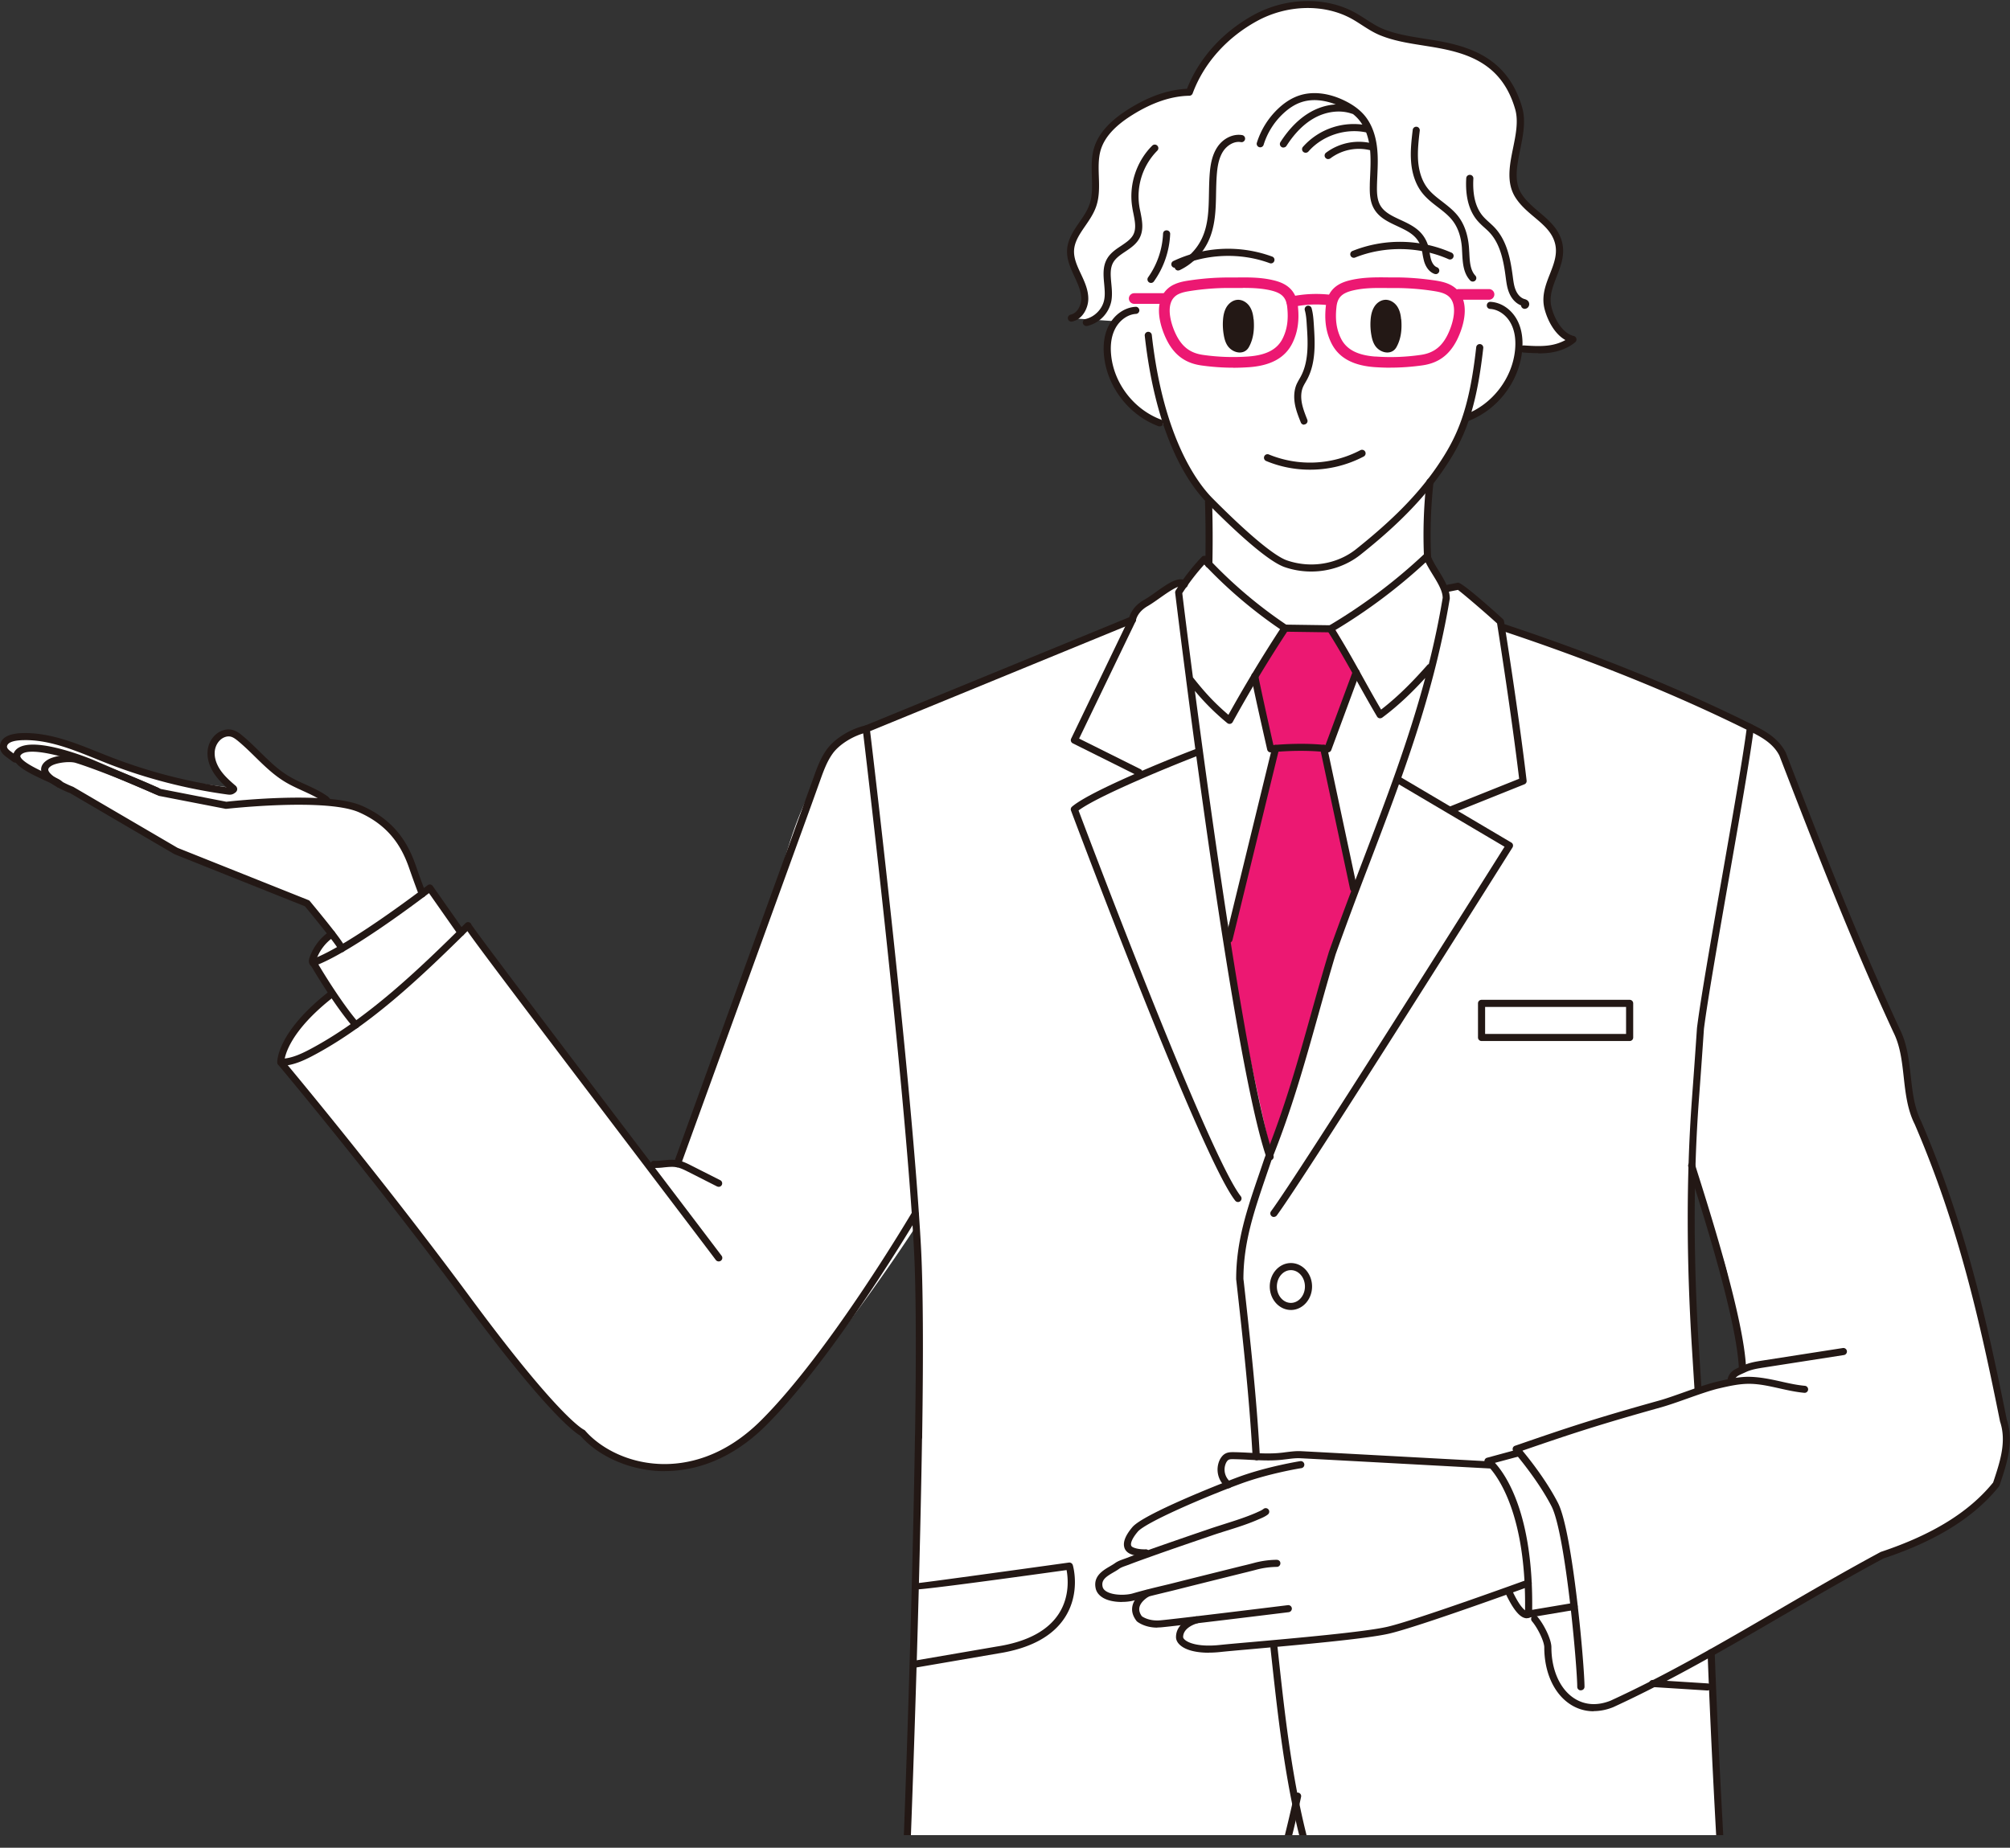 <svg width="149" height="137" fill="none" xmlns="http://www.w3.org/2000/svg"><rect width="100%" height="100%" fill="#333333" stroke="none"/><g clip-path="url(#clip0_18740_14596)"><path d="M148.515 105.326c-1.583-7.883-3.167-14.714-6.333-22.071-1.056-2.102-.528-4.73-1.583-6.832-3.167-6.831-5.805-13.663-8.444-20.494a2.285 2.285 0 00-.222-.368c-.026-.037-.058-.068-.084-.105-.058-.074-.111-.147-.174-.216l-.111-.11c-.058-.058-.116-.12-.179-.173-.043-.037-.09-.069-.132-.105a4.78 4.78 0 00-.185-.147 1.553 1.553 0 00-.153-.1 3.359 3.359 0 00-.174-.116c-.058-.037-.116-.068-.169-.1l-.158-.094a38.546 38.546 0 01-.206-.11 2.281 2.281 0 01-.122-.064c-.1-.052-.2-.1-.295-.147h-.005a.678.678 0 00-.375-.357c-.454-.179-1.108-.431-1.889-.736-5.542-2.601-11.162-4.703-15.959-6.3-.137-.059-.232-.095-.28-.122l.159.626a.538.538 0 01-.08-.037 53.103 53.103 0 00-.147-.93v-.021c-1.093-1.004-3.024-2.649-3.103-2.633l-.755.152.016.778c-.053-.026-.106-.058-.159-.079-.005-.02-.015-.042-.021-.063-.042-.541-.332-1.077-.654-1.613-.1-.2-.206-.405-.327-.63a.635.635 0 00-.143-.169c-.084-.157-.169-.315-.232-.473l.053-1.692c.074-1.413.184-2.822.343-4.225.169-.22.338-.441.491-.667.907-1.325 1.567-2.544 2.063-4.157l-.079.363c2.084-.778 3.641-2.79 3.863-4.993 0-.042 0-.089.005-.13l.375.025c.628.037 1.256.08 1.879 0 .622-.078 1.287-.315 1.767-.725-.955-.226-1.588-1.345-1.831-2.291-.464-1.787 1.267-3.19.744-4.96-.443-1.504-2.074-2.06-2.929-3.38-1.192-1.834.607-4.403 0-6.5-1.002-3.458-3.588-4.283-5.863-4.709-1.435-.268-2.934-.383-4.285-.93-.755-.305-1.398-.83-2.111-1.224-2.216-1.225-5.06-1.04-7.277.184-2.217 1.224-3.995 3.126-4.871 5.491-1.557.027-3.056.641-4.37 1.472-1.071.672-2.106 1.555-2.46 2.769-.395 1.356.138 2.87-.337 4.194-.422 1.16-1.573 2.054-1.636 3.284-.031.63.232 1.23.502 1.797.269.568.548 1.161.548 1.792 0 .63-.374 1.308-.992 1.44l1.214.084-.1.252c.195-.047.38-.12.554-.22l1.636.11a2.44 2.44 0 00-.28.41c-.348.651-.417 1.413-.343 2.149.222 2.202 1.779 4.22 3.863 4.992l-.016-.068c.185.126.38.205.586.231.11.331.227.647.348.946.021.053.043.1.058.147a19.203 19.203 0 00.38.883c.111.242.222.473.338.694.01.026.027.052.037.079.264.504.528.95.786 1.345.011.01.016.026.027.037.116.178.237.341.353.499.021.031.048.058.069.09.106.136.211.267.317.393.02.021.037.048.058.069.121.136.237.268.348.383-.005.967-.016 1.94-.021 2.906 0 .216 0 .431-.01.647 0-.536.005-1.072 0-1.608 0-.61-.016-1.22-.032-1.83v4.068c-.016.153-.032.31-.058.463-.09-.09-.174-.174-.259-.263a16.203 16.203 0 00-1.493 1.844.4.4 0 00-.227-.094c-.132-.01-.29.031-.465.105-.633.273-1.488 1.009-2.126 1.371-.935.526-1.014 1.251-1.014 1.251l-19.732 8.093c-.96.215-2.142.883-2.712 1.676-.438.61-.692 1.32-.945 2.023l-.032.084c-.918 1.545-1.578 3.269-2.11 4.993-.417 1.345-.771 2.711-1.167 4.062l-7.024 19.364-2.237.032c-4.703-6.2-13.3-17.536-13.3-17.652-.168.169-.342.337-.511.505l-2.306-3.295s-.212.163-.57.43c0 0-.275-.703-.729-1.996-.454-1.298-1.303-3.158-3.847-4.283-.575-.257-1.404-.41-2.338-.494-.052-.047-.1-.09-.137-.126.01-.02.01-.042 0-.02h-.021s-.016-.017-.026-.022c-.01-.031-.016-.063-.043-.084-.886-.636-1.968-.946-2.897-1.513-1.309-.794-2.264-2.04-3.446-3.006-.2-.163-.412-.326-.665-.379a.996.996 0 00-.512.032c-.538.168-.907.71-.97 1.272-.064.562.147 1.124.464 1.587.306.441.707.809 1.113 1.161 0 .005-.01.01-.01.016l-4.618-.615a38.73 38.73 0 01-4.507-1.44c-2.048-.799-4.111-1.787-6.312-1.76-.485 0-1.461.057-1.53.704a.506.506 0 00.121.362c.08.1.19.184.296.263.148.11.295.22.448.331l.19.026c.343.589 1.847 1.21 2.623 1.572.148.105.306.2.465.284.475.262.923.43.923.43l7.7 4.51 9.736 3.888s1.072 1.298 1.832 2.275a3.696 3.696 0 00-1.399 1.813c-.042.116-.068.258.021.342l.016-.021c.074.126.686 1.177 1.483 2.36l-.132-.048c-3.831 2.985-3.763 5.066-3.763 5.066s7.109 8.466 13.87 17.625c6.76 9.16 8.501 9.853 8.501 9.853 2.285 2.659 8.243 4.42 13.42-.736 4.708-4.687 10.196-12.937 11.151-14.398.053-.042.1-.084.153-.126v.052c.032.468.058.92.08 1.356.174 3.184.179 8.261.09 14.141-.28 17.641-1.352 42.545-1.579 45.43l-.295 2.722a.532.532 0 00.533.588h.411a90.76 90.76 0 004.222-.194c.1.32.211.636.338.946l-.903-.715 1.193 42.219c.396 14.03 1.193 46.832 1.193 46.832v45.451s.01 0 .031.005h.016c.185.047.987.236 2.338.415-.148.447-.38.92-.633 1.414l.274-1.046c-.206.762-.59 1.561-1.087 2.359-.253-.01-.512-.01-.775-.005l.675.168a20.875 20.875 0 01-1.742 2.328c-.232-.021-.47-.047-.717-.063l.623.174a36.208 36.208 0 01-2.254 2.38c-.206 0-.412-.01-.617 0l.5.116a47.704 47.704 0 01-1.762 1.623 15.09 15.09 0 01-3.752 2.402c-6.644 3.001-6.533 7.178-6.533 7.178l-.412-.01v1.335c.122.084 14.967 3.142 20.708-.899 0 0 1.478-.836 3.731-3.584l-.722.095c.042-.032.084-.063.131-.095 3.964-.284 7.505-1.161 8.529-1.545.717-.268.796-2.638.796-2.638-.321-12.065-1.82-10.342-1.82-10.342-.058.027-.111.048-.164.069-.068-.505-.126-1.015-.1-1.514.343-.042.686-.089 1.04-.142.02 0 .037-.005.058-.01.364-.053.728-.111 1.102-.174v-.036c0-.053.006-.148.011-.295.021-.583.074-1.907.148-3.794.016-.473.037-.977.058-1.519.053-1.345.116-2.895.18-4.598.026-.683.052-1.387.084-2.117.031-.731.058-1.482.09-2.25l.3-7.372c.016-.431.037-.862.053-1.298.143-3.479.296-7.105.449-10.694.02-.447.037-.899.058-1.345.311-7.158.622-14.079.897-19.297.032-.651.068-1.277.1-1.876a296.844 296.844 0 01.348-5.56c.011-.152.027-.31.037-.473 0-.052.01-.11.016-.162.01-.111.021-.226.027-.342.005-.074.01-.147.02-.221.011-.105.017-.215.027-.326.005-.078.016-.157.021-.236l.032-.373c.005-.074.01-.142.02-.216.011-.136.027-.273.038-.415.005-.073.016-.147.021-.226.01-.147.026-.294.042-.446.005-.074.01-.148.021-.221.016-.153.027-.315.042-.473.006-.079.016-.158.022-.237.016-.178.031-.367.052-.551l.016-.184c.021-.237.043-.473.069-.72l.031-.315.048-.484c.01-.095.016-.194.026-.294.016-.179.032-.358.053-.541.01-.085.016-.174.027-.258.02-.2.037-.394.058-.599.005-.079.015-.163.02-.242.022-.21.043-.425.059-.636.01-.084.016-.168.026-.252.021-.247.048-.489.069-.741 0-.037.005-.068.01-.105.09-.93.18-1.886.28-2.874v-.042l.095-.952c0-.042.01-.084.01-.126.027-.257.053-.52.074-.777.011-.116.022-.237.037-.353.022-.231.048-.462.069-.693l.032-.31c.026-.252.047-.51.073-.762 0-.053.011-.105.016-.153.032-.31.064-.62.09-.93 0-.042.01-.084.01-.121l.096-.94c0-.037.005-.069.01-.105.137-1.403.28-2.828.422-4.257l.016-.163c.032-.299.058-.599.09-.898 0-.042.01-.084.01-.121a9090.938 9090.938 0 012.486-24.467c.09-.016.174-.037.259-.058.031.368.068.741.105 1.124.01.09.016.184.027.274.026.31.058.62.084.94 0 .037.005.074.01.111.17 1.828.354 3.82.539 5.88 0 .037.005.073.01.11.064.668.122 1.346.185 2.029 0 .021 0 .042.005.063l.127 1.408v.021c.063.678.121 1.361.185 2.044.005.079.016.153.02.231.08.904.165 1.808.244 2.702.005.073.015.147.021.226.016.152.026.304.042.451.011.09.016.179.026.268.016.153.027.305.043.458.005.073.015.152.021.226.016.189.031.378.052.562v.016c.043.446.08.893.117 1.329l.015.189c.201 2.249.386 4.388.549 6.296.011.152.027.299.037.452 0 .052.011.105.011.152l.079.957c0 .057.01.115.016.168.01.142.021.278.037.415 0 .026 0 .058.005.084.011.142.021.284.037.426 0 .036.005.068.01.105l.032.373c0 .047.005.094.011.142.01.105.016.205.026.304 0 .058.011.121.016.179.01.11.016.221.026.326 0 .042.006.084.011.121.01.105.016.205.026.305 0 .052.011.105.011.152a3.2 3.2 0 00.021.247c0 .058.01.121.016.179l.016.226c0 .063.01.12.015.178 0 .063.011.126.016.189 0 .058.011.121.011.179 0 .068.01.132.016.195 0 .047.005.094.01.141 0 .064.011.127.016.19 0 .047.005.094.011.136 0 .058.005.111.01.168 0 .048.005.09.011.137 0 .047.005.095.01.142 0 .042.005.084.011.126 0 .042.005.089.01.131 0 .042 0 .079.006.116 0 .037 0 .074.005.11 0 .037 0 .069.005.105v.642c-.2.788 2.977 38.335 2.38 48.414l1.193 27.468s.649.163 1.842.373c0 .058-.006.121-.006.178-.015.494-.037.988-.058 1.482a9.068 9.068 0 01-.496-.205s-1.498-1.723-1.82 10.342c0 0 .079 2.37.796 2.638 1.024.384 4.571 1.261 8.534 1.545.042.032.084.063.132.095l-.718-.095c2.254 2.743 3.731 3.584 3.731 3.584 5.742 4.041 20.582.978 20.708.899v-1.335l-.411.01s.111-4.177-6.534-7.178a15.222 15.222 0 01-3.752-2.401 89.185 89.185 0 01-1.799-1.619l.538-.121c-.222-.005-.443 0-.665 0a34.792 34.792 0 01-2.311-2.354l.723-.205a18.99 18.99 0 00-.839.074c-.27-.31-.523-.62-.771-.941-.011-.016-.026-.032-.037-.047-.248-.321-.48-.647-.691-.978a10.142 10.142 0 00-.18-.362l.729-.184c-.28-.006-.549 0-.818.01a5.745 5.745 0 01-.206-.457c-.185-.473-.29-.983-.422-1.471.369-.011.738-.021 1.118-.037.048 0 .095 0 .143-.005.396-.016.791-.032 1.193-.058 0 0 .791-56.518 1.588-73.712.792-17.194 1.583-64.127 1.583-64.127l-.612.137-.032-.179 1.942.132c.053 0 .106 0 .159-.011h.053a.788.788 0 00.833-.82c-.005-.131-.005-.273-.005-.452-.528-11.035-1.045-17.735-1.467-29.023 4.201-2.354 8.343-4.903 12.697-7.236 3.167-1.051 6.333-2.627 8.444-5.255.528-1.576 1.055-3.153.528-4.729l-.037.026zm-19.379-3.805c-.19.494-.701.731-1.155.925-.708.3-1.43.531-2.132.841.084-1.529-.048-3.059-.19-4.583a102.653 102.653 0 01-.433-9.106v-1.156c0-.29-.021-.736.074-1.088a.804.804 0 01.227-.405c.475 1.55.96 3.08 1.546 4.572.554 1.408 1.193 3.148 1.193 4.677.068.652.095 1.314.232 1.955.174.835.528 1.623.67 2.464.053.3.074.615-.037.899l.005.005z" fill="#fff"/><path d="M93.156 49.938l2.227-3.547h3.435l1.842 3.285-2.084 5.628h-.328l2.212 10.378-6.28 19.66s-3.214-14.195-3.146-15.882l3.652-14.151-.364.037-1.166-5.402v-.006zm-6.824-27.41h-2.254a.398.398 0 01-.395-.394c0-.216.179-.394.395-.394h2.254c.216 0 .396.178.396.394 0 .215-.18.394-.396.394z" fill="#EC1872"/><path d="M91.409 27.263c-.786 0-1.578-.058-2.359-.168-1.177-.168-1.99-.762-2.549-1.866-.211-.415-.865-1.855-.454-3.037a1.847 1.847 0 011.014-1.11c.364-.167.749-.236 1.108-.288.97-.147 1.952-.22 2.908-.22h.511c.892-.011 1.816-.022 2.734.188.802.179 1.742.563 1.89 1.929.115 1.067-.011 1.934-.396 2.727-.533 1.099-1.584 1.687-3.22 1.808-.395.026-.791.042-1.187.042v-.005zm.723-5.912h-1.05c-.918 0-1.858.073-2.792.215-.306.048-.623.1-.892.226a1.08 1.08 0 00-.601.652c-.248.71.068 1.75.411 2.422.444.868 1.045 1.314 1.958 1.446 1.119.162 2.254.2 3.372.12 1.346-.1 2.159-.53 2.56-1.366.322-.667.422-1.377.322-2.301-.08-.726-.412-1.052-1.272-1.246-.665-.147-1.33-.173-2.021-.173l.005.005zm18.249.872h-2.254a.398.398 0 01-.396-.394c0-.215.18-.394.396-.394h2.254c.216 0 .395.179.395.394a.397.397 0 01-.395.394z" fill="#EC1872"/><path d="M103.087 27.263c-.396 0-.792-.016-1.187-.042-1.636-.121-2.687-.71-3.22-1.808-.385-.793-.512-1.66-.395-2.727.147-1.366 1.087-1.75 1.889-1.929.918-.205 1.842-.2 2.734-.189h.511c.956 0 1.937.079 2.908.22.359.053.744.122 1.108.29.497.231.84.604 1.014 1.108.411 1.183-.243 2.623-.454 3.038-.565 1.104-1.372 1.697-2.549 1.865-.781.11-1.573.169-2.359.169v.005zm-1.129-.83c1.118.084 2.253.042 3.372-.121.913-.132 1.514-.578 1.958-1.445.343-.678.659-1.713.411-2.423-.105-.3-.3-.515-.601-.652-.269-.126-.591-.178-.892-.226a18.651 18.651 0 00-2.792-.21h-.517c-.887-.01-1.72-.02-2.554.168-.86.195-1.198.52-1.272 1.246-.1.925 0 1.634.322 2.302.4.83 1.219 1.266 2.559 1.366l.006-.005z" fill="#EC1872"/><path d="M95.763 22.77a.39.39 0 01-.385-.31.394.394 0 01.306-.468 9.075 9.075 0 013.06-.12c.217.03.37.225.338.44a.395.395 0 01-.443.337 8.044 8.044 0 00-2.792.11.467.467 0 01-.084.01z" fill="#EC1872"/><path d="M87.345 20.058a.262.262 0 01-.116-.5 3.952 3.952 0 001.863-1.875c.486-1.025.507-2.17.528-3.379.01-.515.02-1.05.068-1.576.053-.552.17-1.267.576-1.855.438-.636 1.182-.978 1.836-.852a.265.265 0 01-.095.52c-.522-.104-1.034.248-1.303.631-.338.489-.438 1.114-.486 1.603-.047.504-.058 1.025-.069 1.534-.02 1.214-.047 2.465-.58 3.595a4.489 4.489 0 01-2.11 2.123.288.288 0 01-.117.026l.005.005zm-2.02.92a.276.276 0 01-.153-.047.266.266 0 01-.064-.368 6.044 6.044 0 001.108-3.232c.006-.147.106-.258.275-.252a.26.26 0 01.253.273 6.542 6.542 0 01-1.208 3.516.26.26 0 01-.217.11h.006zm-4.793 3.195a.27.27 0 01-.258-.205.264.264 0 01.2-.315c.676-.158 1.246-.741 1.378-1.42.074-.367.037-.766 0-1.181-.058-.636-.121-1.293.221-1.877.249-.425.65-.693 1.04-.95.375-.253.728-.49.903-.836.227-.452.116-.999 0-1.577a7.065 7.065 0 01-.085-.462c-.264-1.634.306-3.38 1.483-4.551a.262.262 0 01.375 0 .26.26 0 010 .373 4.806 4.806 0 00-1.335 4.094c.02.147.052.294.084.441.127.641.259 1.298-.047 1.913-.238.473-.665.762-1.082 1.04-.354.237-.686.463-.876.784-.259.44-.206.982-.153 1.56.042.436.084.888 0 1.335a2.383 2.383 0 01-1.779 1.829c-.021 0-.042.005-.058.005h-.01z" fill="#231815"/><path d="M114.028 26.186c-.37 0-.734-.021-1.093-.047a.261.261 0 01-.248-.28c.011-.14.116-.257.28-.246.607.037 1.229.079 1.826 0 .459-.058.892-.2 1.25-.4-.807-.451-1.324-1.46-1.541-2.285-.253-.967.074-1.808.396-2.623.306-.783.591-1.523.354-2.333-.232-.793-.85-1.314-1.504-1.865-.502-.42-1.019-.857-1.399-1.445-.712-1.104-.443-2.423-.184-3.695.2-.982.406-1.997.153-2.874-.934-3.221-3.272-4.078-5.658-4.525-.385-.073-.77-.131-1.155-.194-1.061-.168-2.159-.336-3.183-.752-.496-.2-.939-.488-1.366-.762-.254-.163-.507-.33-.771-.473-2.032-1.119-4.786-1.05-7.024.184-2.243 1.235-3.932 3.138-4.75 5.355a.27.27 0 01-.242.174c-1.33.02-2.755.499-4.238 1.429-1.304.815-2.069 1.671-2.343 2.617-.174.61-.153 1.25-.132 1.934.026.756.053 1.54-.216 2.28-.185.51-.491.957-.792 1.393-.412.6-.797 1.161-.829 1.818-.026.552.2 1.083.48 1.677.286.61.576 1.219.576 1.902 0 .683-.422 1.53-1.198 1.692-.143.026-.285-.058-.312-.205a.26.26 0 01.206-.31c.491-.105.781-.683.781-1.182 0-.563-.264-1.12-.511-1.656-.307-.651-.57-1.271-.539-1.944.042-.804.491-1.456.924-2.086.295-.426.57-.83.728-1.277.232-.647.211-1.346.185-2.081-.021-.694-.048-1.409.153-2.097.311-1.077 1.156-2.028 2.57-2.916 1.499-.941 2.955-1.446 4.327-1.503.887-2.26 2.628-4.2 4.924-5.466 2.39-1.319 5.346-1.392 7.536-.183.274.152.538.32.807.493.428.279.834.536 1.278.72.965.39 2.031.557 3.066.72.39.063.786.121 1.171.195 2.428.457 5.051 1.392 6.064 4.897.29 1.004.068 2.081-.143 3.127-.248 1.225-.485 2.386.111 3.306.338.52.823.93 1.293 1.33.681.577 1.388 1.17 1.668 2.117.29.982-.048 1.84-.37 2.67-.3.772-.585 1.497-.374 2.301.237.91.833 1.908 1.641 2.102.095.021.174.1.195.194.021.095-.01.2-.084.263-.475.405-1.167.689-1.905.783-.28.037-.56.047-.839.047v-.015z" fill="#231815"/><path d="M113.035 22.901c-.032 0-.058 0-.09-.015a.266.266 0 01-.19-.242c-.369-.142-.686-.468-.87-.904-.164-.373-.212-.773-.264-1.156-.153-1.183-.386-2.475-1.204-3.348-.121-.131-.253-.247-.385-.367a5.475 5.475 0 01-.501-.494c-.639-.741-.918-1.808-.839-3.164a.261.261 0 01.28-.247c.147.01.258.131.248.279-.069 1.219.168 2.16.712 2.79.137.158.29.3.454.447.142.131.285.257.417.399.923.988 1.171 2.375 1.335 3.6.053.404.095.746.232 1.056.137.32.375.562.633.636.09.026.217.063.301.189a.355.355 0 01-.016.405.32.32 0 01-.253.131v.005zm-3.857-2.023a.264.264 0 01-.195-.084c-.517-.552-.554-1.335-.591-2.023-.006-.137-.016-.268-.021-.4-.064-.824-.296-1.502-.692-2.012-.295-.384-.681-.683-1.092-.999-.417-.32-.845-.651-1.182-1.087-.454-.589-.734-1.382-.802-2.291-.064-.8.031-1.587.121-2.355a.265.265 0 01.29-.23.264.264 0 01.232.288c-.089.741-.174 1.508-.121 2.255.063.809.301 1.502.697 2.012.29.379.675.678 1.087.993.417.326.849.657 1.187 1.093.454.594.723 1.367.797 2.292.011.136.016.273.026.415.032.657.064 1.277.449 1.692a.26.26 0 01-.016.373.265.265 0 01-.179.068h.005zm-2.755-.557a.305.305 0 01-.095-.016c-.485-.183-.686-.672-.765-.945a6.1 6.1 0 01-.111-.526 3.604 3.604 0 00-.1-.473 1.89 1.89 0 00-.47-.799c-.343-.347-.807-.562-1.298-.793-.665-.31-1.351-.626-1.731-1.293-.311-.541-.322-1.177-.311-1.729 0-.242.016-.489.026-.73.027-.62.053-1.261-.005-1.882-.09-.966-.38-1.734-.86-2.29-.301-.348-.707-.642-1.24-.905-.618-.304-1.826-.756-2.998-.362-.46.152-.908.436-1.34.84a5.346 5.346 0 00-1.457 2.329.262.262 0 01-.501-.152 5.91 5.91 0 011.599-2.555c.485-.457 1.002-.778 1.535-.956 1.008-.337 2.217-.195 3.404.394.597.294 1.056.636 1.404 1.03.554.636.887 1.508.987 2.585.063.657.032 1.314.005 1.95-.01.242-.021.483-.026.725-.011.478 0 1.03.243 1.456.295.52.881.793 1.493 1.077.512.237 1.045.484 1.457.899.279.284.485.636.601 1.02.053.173.079.351.111.535.026.158.053.31.095.463.042.147.169.494.449.599a.264.264 0 01.153.341.269.269 0 01-.248.168l-.006-.005z" fill="#231815"/><path d="M95.14 10.941a.263.263 0 01-.222-.405c.65-1.014 1.405-1.765 2.244-2.238 1.034-.578 2.19-.715 3.182-.379a.263.263 0 01.163.337.261.261 0 01-.332.163c-.834-.284-1.863-.158-2.75.336-.765.426-1.456 1.12-2.058 2.06a.267.267 0 01-.221.12l-.006.006z" fill="#231815"/><path d="M96.787 11.325a.273.273 0 01-.175-.063.265.265 0 01-.026-.373 5.038 5.038 0 014.76-1.593.267.267 0 01.206.31.27.27 0 01-.311.205c-1.525-.315-3.23.252-4.249 1.424a.273.273 0 01-.2.09h-.005zm1.672.472a.268.268 0 01-.211-.105.26.26 0 01.047-.367 4.068 4.068 0 013.552-.657.266.266 0 01.18.325.265.265 0 01-.328.18 3.515 3.515 0 00-3.076.567.26.26 0 01-.159.052l-.005.005zm-11.367 8.056a.255.255 0 01-.237-.147.264.264 0 01.126-.352 9.501 9.501 0 017.325-.33.256.256 0 01.153.335.26.26 0 01-.337.153c-2.206-.815-4.792-.7-6.914.31a.288.288 0 01-.116.026v.005zm20.397-.614a.232.232 0 01-.105-.021c-2.148-.951-4.734-.999-6.919-.127a.263.263 0 11-.195-.488 9.482 9.482 0 017.33.131.26.26 0 01.132.347.264.264 0 01-.243.158zm-3.615 4.435c.058.71 0 1.424-.353 2.06-.322.578-1.061.483-1.478.031-.221-.242-.322-.567-.38-.893a4.504 4.504 0 01-.063-1.13c.021-.341.09-.683.264-.977.174-.295.48-.52.823-.536.343-.016.675.189.871.467.195.279.279.63.306.973l.01.005zm-10.94 0c.058.71 0 1.424-.354 2.06-.322.578-1.06.483-1.477.031-.222-.242-.322-.567-.38-.893a4.504 4.504 0 01-.064-1.13c.021-.341.09-.683.264-.977.18-.29.48-.52.824-.536.343-.016.675.189.87.467.196.279.28.63.306.973l.011.005zm3.736 7.814a.255.255 0 01-.242-.168c-.169-.42-.343-.857-.433-1.33-.1-.546-.063-1.056.111-1.476.064-.147.143-.284.222-.426.037-.058.069-.12.1-.179.618-1.15.523-2.617.443-3.794-.02-.373-.047-.762-.147-1.119a.262.262 0 01.506-.137c.111.41.138.82.164 1.22.079 1.245.185 2.79-.507 4.072-.037.063-.074.131-.11.195-.07.12-.138.236-.19.362-.138.326-.164.73-.08 1.177.08.42.243.83.401 1.23a.261.261 0 01-.147.341.302.302 0 01-.095.021l.005.011zm.444 3.337a8.41 8.41 0 01-3.246-.641.262.262 0 11.2-.484 8.022 8.022 0 006.766-.315.265.265 0 11.248.468 8.52 8.52 0 01-3.973.972h.005zm-11.151-3.211a.247.247 0 01-.09-.016c-2.18-.809-3.8-2.906-4.032-5.213-.09-.893.037-1.665.375-2.296.417-.783 1.172-1.298 1.963-1.34.143-.016.27.105.28.247a.264.264 0 01-.248.278c-.596.032-1.198.452-1.525 1.062-.29.536-.396 1.209-.317 1.997.211 2.112 1.694 4.03 3.694 4.777.138.052.206.2.153.336a.267.267 0 01-.248.168h-.005zm22.746-.373a.26.26 0 01-.095-.505c1.994-.74 3.483-2.664 3.694-4.771.079-.788-.027-1.46-.317-1.997-.327-.615-.929-1.03-1.525-1.061a.257.257 0 01-.248-.279.258.258 0 01.28-.247c.791.042 1.541.557 1.963 1.34.337.63.464 1.403.374 2.296-.232 2.307-1.852 4.404-4.031 5.213a.297.297 0 01-.09.016l-.005-.005z" fill="#231815"/><path d="M97.204 42.376a6.04 6.04 0 01-1.969-.326c-1.298-.446-3.826-2.816-5.72-4.73-1.378-1.386-3.81-4.85-4.655-12.427a.264.264 0 01.232-.29.265.265 0 01.29.232c.855 7.699 3.436 11.04 4.507 12.118 2.623 2.643 4.581 4.278 5.515 4.598 1.757.605 3.72.284 5.124-.835 2.734-2.181 4.576-4.057 5.974-6.09 1.531-2.229 2.407-4.21 2.929-8.882a.262.262 0 01.29-.231.265.265 0 01.233.289c-.539 4.782-1.436 6.826-3.019 9.123-1.852 2.69-4.354 4.829-6.079 6.2-1.03.82-2.333 1.251-3.652 1.251z" fill="#231815"/><path d="M89.61 42.108a.269.269 0 01-.233-.136l-.026-.053a.261.261 0 010-.241 83.99 83.99 0 00-.026-4.467c0-.147.11-.268.253-.273.169 0 .27.11.274.252.048 1.545.053 3.11.022 4.656 0 .12-.085.22-.201.252-.021 0-.042.005-.063.005v.005zm16.222-.383a.262.262 0 01-.264-.253 36.318 36.318 0 01.174-5.77.271.271 0 01.29-.23.264.264 0 01.232.288 35.87 35.87 0 00-.169 5.686.26.26 0 01-.248.273h-.01l-.005.006z" fill="#231815"/><path d="M94.138 86.03a.26.26 0 01-.248-.18c-1.905-5.512-4.623-25.139-5.964-35.455 0-.02-.005-.042-.005-.057a764.55 764.55 0 01-.807-6.38.289.289 0 01.036-.173 16.403 16.403 0 011.932-2.491.268.268 0 01.39 0 33.723 33.723 0 005.943 5.066.261.261 0 01.074.362 101.908 101.908 0 00-4.111 6.816.264.264 0 01-.401.074 17.729 17.729 0 01-2.402-2.386c1.378 10.5 3.985 29.133 5.827 34.457a.266.266 0 01-.248.352l-.016-.005zm-5.705-35.803c.913 1.156 1.604 1.897 2.628 2.775a105.688 105.688 0 013.831-6.353 34.197 34.197 0 01-5.62-4.793 16.38 16.38 0 00-1.63 2.128c.057.494.348 2.86.79 6.243zm6 40.007a.266.266 0 01-.216-.42c2.01-2.712 15.752-24.547 17.314-27.032l-8.069-4.767a.258.258 0 01-.089-.362.255.255 0 01.358-.09l8.302 4.908a.253.253 0 01.121.163.287.287 0 01-.032.2c-.153.242-15.346 24.415-17.478 27.29a.268.268 0 01-.211.104v.006zm26.371-13.048h-10.977a.261.261 0 01-.264-.263v-2.528c0-.147.117-.263.264-.263h10.977a.26.26 0 01.264.263v2.528a.26.26 0 01-.264.263zm-10.713-.526h10.449v-2.002h-10.449v2.002z" fill="#231815"/><path d="M93.119 108.263a.268.268 0 01-.264-.246c-.238-4.362-.723-8.724-1.193-12.938l-.026-.231c0-2.828.797-5.16 1.725-7.867.132-.384.264-.778.401-1.177 1.489-3.705 2.439-7.095 3.441-10.684.412-1.471.84-2.995 1.31-4.55.812-2.292 1.661-4.53 2.485-6.69 1.736-4.562 3.409-8.944 4.654-13.61-.86.94-1.936 2.012-3.187 2.937a.295.295 0 01-.211.047.251.251 0 01-.174-.126c-.497-.84-.982-1.708-1.446-2.543-.708-1.267-1.436-2.58-2.233-3.82a.242.242 0 01-.031-.2.24.24 0 01.121-.163 40.216 40.216 0 007.114-5.35.255.255 0 01.243-.063.258.258 0 01.184.168c.137.373.37.757.618 1.162.406.662.823 1.34.823 2.06-1.187 7.115-3.515 13.226-5.979 19.695a307.721 307.721 0 00-2.48 6.669c-.465 1.54-.887 3.058-1.299 4.53-1.008 3.6-1.958 7.005-3.451 10.72-.127.389-.264.778-.396 1.166-.908 2.665-1.694 4.961-1.694 7.673l.026.2c.47 4.224.956 8.591 1.193 12.969a.264.264 0 01-.248.278h-.016l-.01-.016zm5.868-61.551c.75 1.187 1.435 2.422 2.1 3.62.417.752.85 1.524 1.293 2.281 1.394-1.072 2.555-2.317 3.425-3.3a.22.22 0 01.111-.074 60.28 60.28 0 001.029-4.908c0-.525-.38-1.14-.749-1.74-.18-.293-.364-.593-.512-.898a40.82 40.82 0 01-6.697 5.024v-.005zm28.54 106.392h-.053c-.67-.036-1.435-.073-2-.136h-.021c-.048 0-.116-.006-.211-.011-4.111-.205-11.721-.693-16.503-1.65-11.63-2.328-13.33-17.856-14.454-28.135l-.106-.972a.264.264 0 01.233-.289.265.265 0 01.29.231l.105.972c1.108 10.127 2.787 25.429 14.038 27.678 4.75.951 12.328 1.435 16.423 1.645.09 0 .164.011.232.016h.032c.549.058 1.303.1 1.968.131a.526.526 0 00.554-.546c-.005-.126-.005-.263-.005-.426-.211-4.414-.417-8.119-.617-11.703-.306-5.428-.591-10.552-.85-17.352 0-.147.111-.268.253-.273.153-.005.27.11.275.252.253 6.795.543 11.918.844 17.342.201 3.583.412 7.288.618 11.681 0 .205 0 .331.005.452a1.042 1.042 0 01-1.056 1.093h.006zm-1.652-49.875a.265.265 0 01-.264-.247l-.184-2.943c-.419-6.635-.423-12.794-.011-18.476.111-1.487.237-3.232.38-5.34.264-2.122 1.071-6.726 1.852-11.171.755-4.32 1.536-8.776 1.821-10.952-5.341-2.648-11.478-5.123-18.238-7.367a.266.266 0 01-.169-.331.268.268 0 01.332-.169c6.855 2.27 13.072 4.788 18.476 7.478a.26.26 0 01.143.268c-.264 2.108-1.072 6.711-1.853 11.162-.776 4.446-1.583 9.038-1.847 11.135a807.618 807.618 0 01-.38 5.329c-.411 5.661-.408 11.797.011 18.408l.184 2.943a.26.26 0 01-.248.278h-.015l.01-.005zM50.21 86.55c-.032 0-.059 0-.09-.016a.263.263 0 01-.159-.336l10.344-28.54c.253-.71.517-1.445.981-2.086.576-.804 1.758-1.535 2.871-1.782a.264.264 0 11.116.515c-.981.216-2.058.878-2.554 1.577-.417.583-.67 1.282-.913 1.96l-.66 1.84-9.683 26.7a.267.267 0 01-.248.173l-.006-.005z" fill="#231815"/><path d="M49.286 109.078c-.122 0-.238 0-.349-.005-2.316-.09-4.575-1.093-5.915-2.622-.386-.216-2.449-1.645-8.55-9.906-6.675-9.05-13.784-17.526-13.858-17.61a.295.295 0 01-.063-.157c0-.09-.032-2.25 3.863-5.282a.263.263 0 01.322.416c-3.262 2.538-3.62 4.372-3.658 4.766.734.883 7.468 8.965 13.811 17.557 6.534 8.849 8.323 9.732 8.391 9.769a.32.32 0 01.095.068c.971 1.13 2.945 2.375 5.568 2.475 1.852.069 4.66-.431 7.467-3.226 5.093-5.071 11.14-15.334 11.204-15.44a.262.262 0 01.359-.094.26.26 0 01.095.357c-.064.105-6.143 10.426-11.283 15.545-2.77 2.758-5.557 3.384-7.51 3.384l.01.005z" fill="#231815"/><path d="M53.275 93.528a.268.268 0 01-.211-.105c-1.066-1.419-3.22-4.246-5.684-7.499-9.6-12.638-12.085-15.948-12.729-16.884-3.562 3.521-7.103 6.853-11.12 9.055-.854.467-1.767.93-2.707.93a.26.26 0 01-.264-.263.26.26 0 01.264-.263c.813 0 1.657-.425 2.454-.862 4.043-2.217 7.62-5.612 11.23-9.19a.272.272 0 01.285-.058.246.246 0 01.143.147c.338.573 7.573 10.105 12.866 17.073 2.47 3.253 4.618 6.08 5.69 7.5a.26.26 0 01-.054.367.26.26 0 01-.158.052h-.005z" fill="#231815"/><path d="M53.275 87.995a.336.336 0 01-.121-.026l-2.127-1.078c-.28-.141-.57-.289-.87-.346-.291-.053-.602-.021-.93.01a5.193 5.193 0 01-.76.042.264.264 0 01-.253-.273c.005-.147.121-.268.275-.252.221.01.448-.01.686-.037.348-.037.707-.074 1.076 0 .375.068.713.242 1.013.394l2.127 1.077c.132.063.18.226.116.352a.265.265 0 01-.237.142l.005-.005zm42.419 9.133c-.865 0-1.567-.783-1.567-1.74 0-.956.702-1.739 1.567-1.739.866 0 1.568.783 1.568 1.74 0 .956-.702 1.74-1.568 1.74zm0-2.953c-.575 0-1.04.546-1.04 1.214 0 .667.465 1.214 1.04 1.214s1.04-.547 1.04-1.214c0-.668-.465-1.214-1.04-1.214zM84.427 57.526a.288.288 0 01-.116-.026l-4.787-2.386a.262.262 0 01-.121-.346l4.285-8.897c.037-.195.232-.894 1.14-1.403.258-.147.56-.358.876-.584.892-.635 1.736-1.23 2.253-.767a.265.265 0 11-.353.394c-.206-.184-1.108.463-1.594.804-.327.232-.639.452-.918.615-.792.447-.882 1.046-.882 1.051 0 .032-.01.058-.026.084l-4.19 8.697 4.554 2.27a.257.257 0 01.116.353.26.26 0 01-.237.147v-.005z" fill="#231815"/><path d="M91.773 89.125a.268.268 0 01-.206-.1c-2.512-3.19-11.779-27.878-12.175-28.924a.258.258 0 01.074-.289c1.546-1.33 9.077-4.267 9.357-4.34a.264.264 0 01.322.184.263.263 0 01-.185.32c-.274.08-7.293 2.838-9.008 4.115.86 2.286 9.673 25.623 12.027 28.608a.264.264 0 01-.206.426zm6.845-42.24l-3.362-.047a.258.258 0 01-.259-.268c0-.147.132-.263.27-.258l3.361.048c.148 0 .264.12.259.268a.263.263 0 01-.264.257h-.005zm-4.423 8.902a.265.265 0 01-.258-.205c-1.235-5.434-1.209-5.48-1.14-5.596a.266.266 0 01.364-.09.267.267 0 01.127.237c.037.315.675 3.19 1.108 5.107.042 0 .09-.005.137-.01.776-.063 2.27-.147 3.726.01l2.026-5.47a.27.27 0 01.338-.158c.137.053.206.2.158.337l-2.095 5.665a.26.26 0 01-.28.168c-1.53-.19-3.187-.09-3.825-.032a22.18 22.18 0 01-.36.032h-.03l.004.005z" fill="#231815"/><path d="M91.108 69.907s-.042 0-.063-.005a.264.264 0 01-.196-.315l3.452-14.152a.265.265 0 01.316-.195.264.264 0 01.196.316L91.36 69.707a.265.265 0 01-.258.2h.005zm9.23-3.778a.264.264 0 01-.258-.21L97.868 55.54a.26.26 0 01.206-.31.257.257 0 01.312.205l2.211 10.379a.26.26 0 01-.206.31c-.021 0-.037.005-.053.005zm26.239 59.213h-.016l-4.069-.257a.27.27 0 01-.248-.279.269.269 0 01.264-.247h.016l4.069.258c.148.01.253.136.248.278a.269.269 0 01-.264.247zm-59.834 30.195a.786.786 0 01-.786-.877l.295-2.722c.306-2.838 1.298-27.794 1.573-45.403 0-.148.132-.253.269-.258.148 0 .264.121.258.268-.28 17.625-1.272 42.608-1.578 45.456l-.295 2.722a.256.256 0 00.069.21c.052.058.11.084.2.084 3.393-.052 20.502-.604 23.975-6.238 2.908-4.713 5.188-15.554 5.209-15.659a.27.27 0 01.311-.205.266.266 0 01.206.31c-.095.446-2.322 11.04-5.278 15.828-3.615 5.864-20.972 6.432-24.418 6.484h-.01z" fill="#231815"/><path d="M68.089 106.797a.258.258 0 01-.259-.268c.1-6.463.074-11.22-.09-14.12-.69-12.58-3.757-38.078-3.788-38.335a.258.258 0 01.163-.273l19.732-8.093c.137-.053.29.01.343.142a.259.259 0 01-.142.341L64.5 54.211c.29 2.417 3.109 26.164 3.768 38.172.159 2.916.19 7.683.09 14.157a.262.262 0 01-.264.257h-.005zm50.055 20.085a3.144 3.144 0 01-1.789-.547c-1.177-.793-1.879-2.359-1.879-4.193 0-.421-.469-1.414-.913-1.934a.265.265 0 01.032-.373.26.26 0 01.369.031c.481.563 1.04 1.677 1.04 2.271 0 1.66.618 3.063 1.647 3.757.791.531 1.736.604 2.744.2 4.227-1.945 8.18-4.246 12.365-6.685 2.48-1.445 5.05-2.937 7.657-4.34 3.847-1.283 6.56-2.959 8.333-5.15.522-1.561 1.008-3.038.512-4.52-1.467-7.288-3.045-14.43-6.328-22.05-.543-1.077-.681-2.306-.812-3.489-.132-1.193-.259-2.317-.766-3.326-3.171-6.847-5.858-13.795-8.454-20.516-.48-.95-1.472-1.445-2.269-1.839a.256.256 0 01-.116-.352.257.257 0 01.353-.116c.824.41 1.948.967 2.512 2.097 2.602 6.737 5.283 13.679 8.449 20.5.544 1.088.681 2.312.813 3.494.132 1.193.259 2.318.765 3.327 3.304 7.683 4.892 14.856 6.354 22.139.549 1.629 0 3.274-.538 4.866a.307.307 0 01-.042.079c-1.842 2.291-4.644 4.036-8.565 5.339-2.56 1.377-5.125 2.869-7.605 4.314-4.011 2.339-8.159 4.751-12.423 6.711-.496.2-.987.294-1.456.294l.01.011z" fill="#231815"/><path d="M129.164 101.663a.261.261 0 01-.264-.252c-.174-3.521-2.544-11.051-3.436-13.89-.253-.808-.311-.987-.322-1.06a.265.265 0 01.523-.084c.016.068.148.493.306.987.897 2.854 3.288 10.431 3.462 14.021a.26.26 0 01-.248.273h-.011l-.01.005z" fill="#231815"/><path d="M128.335 102.546s-.043 0-.064-.005a.261.261 0 01-.195-.315c.127-.526.517-.699.892-.862.068-.032.142-.063.216-.1.486-.237 1.013-.315 1.52-.394l5.905-.92a.263.263 0 11.08.52l-5.906.92c-.469.074-.955.147-1.372.347a8.666 8.666 0 01-.232.105c-.354.158-.528.242-.591.504a.265.265 0 01-.259.2h.006z" fill="#231815"/><path d="M117.184 125.332a.261.261 0 01-.264-.263c0-1.456-.865-11.356-1.91-13.39-1.045-2.028-2.797-4.041-2.813-4.062a.271.271 0 01-.058-.242.249.249 0 01.169-.178c3.789-1.309 5.826-1.997 10.702-3.358.496-.137 1.14-.368 1.826-.61.887-.315 1.805-.636 2.48-.793.729-.169 1.478-.342 2.249-.353.839 0 1.667.174 2.469.353.576.131 1.172.262 1.763.315a.264.264 0 01.237.284.259.259 0 01-.284.236c-.623-.058-1.235-.194-1.826-.326-.803-.178-1.563-.352-2.344-.341-.717.01-1.44.173-2.137.336-.644.147-1.546.468-2.422.778-.692.247-1.346.473-1.858.62-4.702 1.314-6.755 1.997-10.306 3.221.533.641 1.789 2.228 2.633 3.873 1.103 2.144 1.968 12.108 1.968 13.632a.26.26 0 01-.263.262l-.011.006z" fill="#231815"/><path d="M113.31 119.945a.264.264 0 01-.174-.063.257.257 0 01-.09-.205c.185-8.655-2.876-11.103-2.902-11.13a.273.273 0 01-.1-.257.26.26 0 01.19-.205l2.322-.631a.26.26 0 01.322.184.26.26 0 01-.185.321l-1.874.504c.839.92 2.85 3.857 2.76 10.899l3.061-.515a.274.274 0 01.306.216.265.265 0 01-.216.304l-3.372.568h-.042l-.006.01z" fill="#231815"/><path d="M113.179 119.987c-.032 0-.069 0-.106-.01-.427-.079-.887-.636-1.404-1.703a.265.265 0 01.127-.352.264.264 0 01.353.121c.607 1.266.961 1.398 1.024 1.414a.263.263 0 01.327.042.264.264 0 01-.01.373.456.456 0 01-.311.11v.005zm-28.351-4.582c-.227 0-.665-.026-1.05-.194-.237-.111-.396-.289-.443-.521-.09-.388.116-.877.607-1.46.807-.957 6.438-3.185 7.784-3.689 2.174-.81 4.633-1.199 4.66-1.204a.263.263 0 01.3.221.259.259 0 01-.221.299c-.026 0-2.433.389-4.554 1.178-2.729 1.008-6.993 2.853-7.568 3.531-.533.63-.517.93-.496 1.004.01.047.037.105.148.157.4.179.934.147.939.147.137-.005.27.1.28.242.01.142-.1.268-.243.279h-.148l.005.01z" fill="#231815"/><path d="M91.062 110.344a.248.248 0 01-.159-.052 1.689 1.689 0 01-.459-2.102c.074-.126.19-.305.385-.41.2-.11.417-.11.597-.11.406.005.812.026 1.219.047.765.042 1.557.084 2.317 0 .132-.011.258-.032.385-.047.348-.042.702-.09 1.071-.074.676.032 13.879.752 14.011.757a.257.257 0 01.248.278c-.005.147-.116.268-.279.247-.132-.005-13.336-.725-14.012-.756-.322-.016-.643.026-.981.068l-.401.047c-.802.084-1.615.037-2.396 0a29.708 29.708 0 00-1.193-.047c-.132 0-.253 0-.338.047-.063.032-.116.095-.179.205a1.172 1.172 0 00.317 1.435.266.266 0 01.052.368.269.269 0 01-.21.105l.005-.006zm-7.901 8.435c-.49 0-1.03-.084-1.42-.326-.29-.179-.475-.426-.527-.72-.17-.878.549-1.298 1.07-1.603.133-.079.26-.152.37-.231.2-.147.449-.231.665-.31.064-.021.132-.047.19-.068a54.307 54.307 0 011.678-.615 400.283 400.283 0 014.465-1.545c.364-.126.739-.242 1.114-.363.791-.252 1.61-.51 2.364-.841l.09-.042c.163-.073.316-.136.443-.236a.262.262 0 11.327.41c-.18.142-.375.226-.565.31l-.09.037c-.775.346-1.609.609-2.416.861-.37.116-.74.232-1.103.358-1.489.51-2.977 1.014-4.46 1.545-.554.199-1.113.394-1.662.609-.063.027-.137.048-.206.074-.19.068-.39.137-.528.236-.121.09-.263.174-.411.258-.57.331-.913.567-.818 1.051.026.147.121.268.285.368.512.31 1.472.289 1.942.152.76-.221 1.54-.415 2.3-.594.307-.073.613-.147.919-.226 1.625-.41 3.256-.814 4.881-1.219l.307-.073c.195-.048.385-.095.58-.148a6.683 6.683 0 011.7-.236c.163.01.269.11.269.257a.264.264 0 01-.259.268 6.223 6.223 0 00-1.573.221c-.195.053-.395.1-.596.153l-.3.073c-1.626.405-3.257.809-4.882 1.219-.306.079-.618.153-.924.226-.75.184-1.525.368-2.274.589a3.57 3.57 0 01-.945.115v.006z" fill="#231815"/><path d="M85.789 120.681c-.95 0-1.478-.436-1.504-.457a.144.144 0 01-.037-.042c-.28-.363-.38-.731-.3-1.109.152-.715.933-1.146.965-1.161a.267.267 0 01.359.105.265.265 0 01-.106.357c-.005 0-.602.331-.702.809-.042.211.016.426.18.652.1.074.57.373 1.366.305 1.008-.084 9.373-1.114 9.457-1.125a.268.268 0 01.296.226.268.268 0 01-.227.294c-.343.043-8.46 1.041-9.478 1.125-.09.005-.18.011-.27.011v.01z" fill="#231815"/><path d="M89.61 122.541c-.96 0-1.716-.194-2.132-.567-.248-.221-.301-.442-.301-.589 0-1.161 1.398-1.519 1.462-1.534a.258.258 0 01.316.189.265.265 0 01-.19.32c-.01 0-1.06.274-1.06 1.02 0 .058.047.131.126.2.317.283 1.161.536 2.57.388.486-.052 1.32-.126 2.343-.215 3.172-.284 8.481-.751 10.122-1.14 2.138-.5 10.244-3.448 10.328-3.479a.266.266 0 01.338.157.264.264 0 01-.159.337c-.332.121-8.222 2.99-10.385 3.494-1.679.395-6.803.846-10.196 1.151-1.019.09-1.853.163-2.338.216a8.088 8.088 0 01-.844.047v.005zm-21.685 1.099a.26.26 0 01-.259-.221.266.266 0 01.217-.305l5.995-1.03c2.253-.347 3.805-1.172 4.623-2.454.818-1.282.665-2.685.564-3.216-7.458 1.037-11.232 1.515-11.32 1.435l.365-.379-.185.184v-.263c.311-.01 6.929-.924 11.31-1.534a.268.268 0 01.29.184c.026.084.585 2.044-.57 3.862-.903 1.419-2.581 2.323-4.987 2.696l-5.996 1.03h-.047v.011zM26.377 76.245a.273.273 0 01-.201-.09c-1.483-1.728-3.114-4.534-3.182-4.655a.27.27 0 01-.021-.221.26.26 0 01.158-.158c2.707-.972 8.512-5.444 8.57-5.486a.277.277 0 01.2-.053.252.252 0 01.175.11l2.312 3.296a.266.266 0 01-.064.368.27.27 0 01-.37-.063l-2.152-3.07c-1.066.81-5.62 4.226-8.201 5.287.448.752 1.778 2.922 2.97 4.31a.263.263 0 01-.2.436l.005-.011z" fill="#231815"/><path d="M23.247 71.689a.297.297 0 01-.206-.079c-.105-.1-.206-.29-.09-.62a3.931 3.931 0 011.5-1.95.262.262 0 01.363.069c.08.12.048.283-.068.362a3.38 3.38 0 00-1.299 1.687c-.026.074-.02.105-.02.105.105.1.1.247 0 .352a.232.232 0 01-.18.074z" fill="#231815"/><path d="M25.326 70.596a.262.262 0 01-.227-.132.297.297 0 01-.037-.115c-.169-.316-1.35-1.813-2.46-3.153l-9.672-3.863-7.732-4.524c-.311-.116-2.063-.83-2.148-1.687-.02-.21.043-.515.475-.783.502-.315 1.652-.457 2.238-.279 1.393.431 4.491 1.656 6.164 2.439l4.85.946c.66-.074 7.546-.804 10.058.304 2.56 1.13 3.478 2.964 3.99 4.436.443 1.277.723 1.98.723 1.991a.266.266 0 01-.148.342.267.267 0 01-.343-.147c0-.006-.28-.72-.728-2.008-.48-1.371-1.335-3.08-3.705-4.13-2.454-1.088-9.752-.268-9.826-.263h-.08l-4.923-.956s-.042-.01-.063-.021c-1.647-.778-4.74-2.003-6.122-2.428-.438-.137-1.43-.016-1.805.22-.158.1-.237.2-.227.29.037.394 1.13.988 1.852 1.266l7.737 4.525 9.7 3.873a.221.221 0 01.105.078c2.681 3.237 2.65 3.421 2.623 3.558a.288.288 0 01-.132.19.251.251 0 01-.132.036l-.005-.005z" fill="#231815"/><path d="M11.616 58.908a.252.252 0 01-.106-.02L6.634 56.8c-1.82-.735-4.618-1.471-5.103-.804-.027.037-.032.063-.021.095.11.425 1.514 1.061 2.184 1.366.818.373 1.04.473.966.757a.263.263 0 01-.322.189.251.251 0 01-.163-.126 9.72 9.72 0 00-.697-.342c-1.261-.572-2.317-1.098-2.48-1.713a.614.614 0 01.105-.536c.908-1.245 4.934.305 5.731.626l4.882 2.091a.264.264 0 01-.105.504h.005z" fill="#231815"/><path d="M24.223 59.655a.282.282 0 01-.21-.095.352.352 0 01-.075-.137c-.464-.32-.976-.551-1.514-.798-.438-.2-.887-.405-1.309-.662-.834-.505-1.536-1.193-2.211-1.855-.407-.4-.829-.81-1.267-1.172-.163-.132-.353-.279-.549-.32a.732.732 0 00-.38.025c-.411.127-.733.558-.786 1.051-.047.447.1.946.422 1.414.301.436.707.799 1.13 1.161.063.053.121.174.11.258-.01.163-.142.247-.216.294-.19.131-.374.105-.475.095a38.969 38.969 0 01-8.887-2.291c-.306-.121-.612-.242-.923-.368-1.705-.689-3.489-1.409-5.294-1.377-.559.005-1.23.094-1.271.473 0 .047.02.116.068.173.064.08.153.147.248.216l.449.33a.26.26 0 01.053.369.268.268 0 01-.37.052l-.448-.33c-.111-.085-.243-.18-.343-.31a.755.755 0 01-.18-.558c.069-.61.67-.93 1.79-.94h.078c1.895 0 3.684.72 5.415 1.413.306.12.612.247.918.363a38.67 38.67 0 008.586 2.238c-.327-.294-.628-.599-.876-.961-.39-.568-.575-1.193-.512-1.766.074-.704.539-1.303 1.15-1.492.217-.069.444-.085.645-.037.316.068.57.257.776.43.459.379.886.8 1.298 1.204.686.673 1.33 1.309 2.11 1.781.396.242.834.442 1.257.631.559.258 1.14.52 1.662.893a.237.237 0 01.08.085.29.29 0 01.131.22c0 .11-.084.252-.185.294a.252.252 0 01-.105.021l.01-.015zm83.43.615a.258.258 0 01-.243-.163.26.26 0 01.148-.342l5.055-2.023c-.554-4.65-1.509-10.71-1.636-11.519-1.002-.914-2.543-2.223-2.902-2.486l-.655.132c-.137.026-.285-.063-.311-.205a.264.264 0 01.206-.31l.755-.152c.29-.064 2.833 2.233 3.335 2.695a.29.29 0 01.084.153c.011.068 1.093 6.826 1.678 11.829a.257.257 0 01-.163.273l-5.241 2.102a.304.304 0 01-.1.02l-.01-.004z" fill="#231815"/></g><defs><clipPath id="clip0_18740_14596"><path fill="#fff" transform="translate(0 .068)" d="M0 0h149v136H0z"/></clipPath></defs></svg>